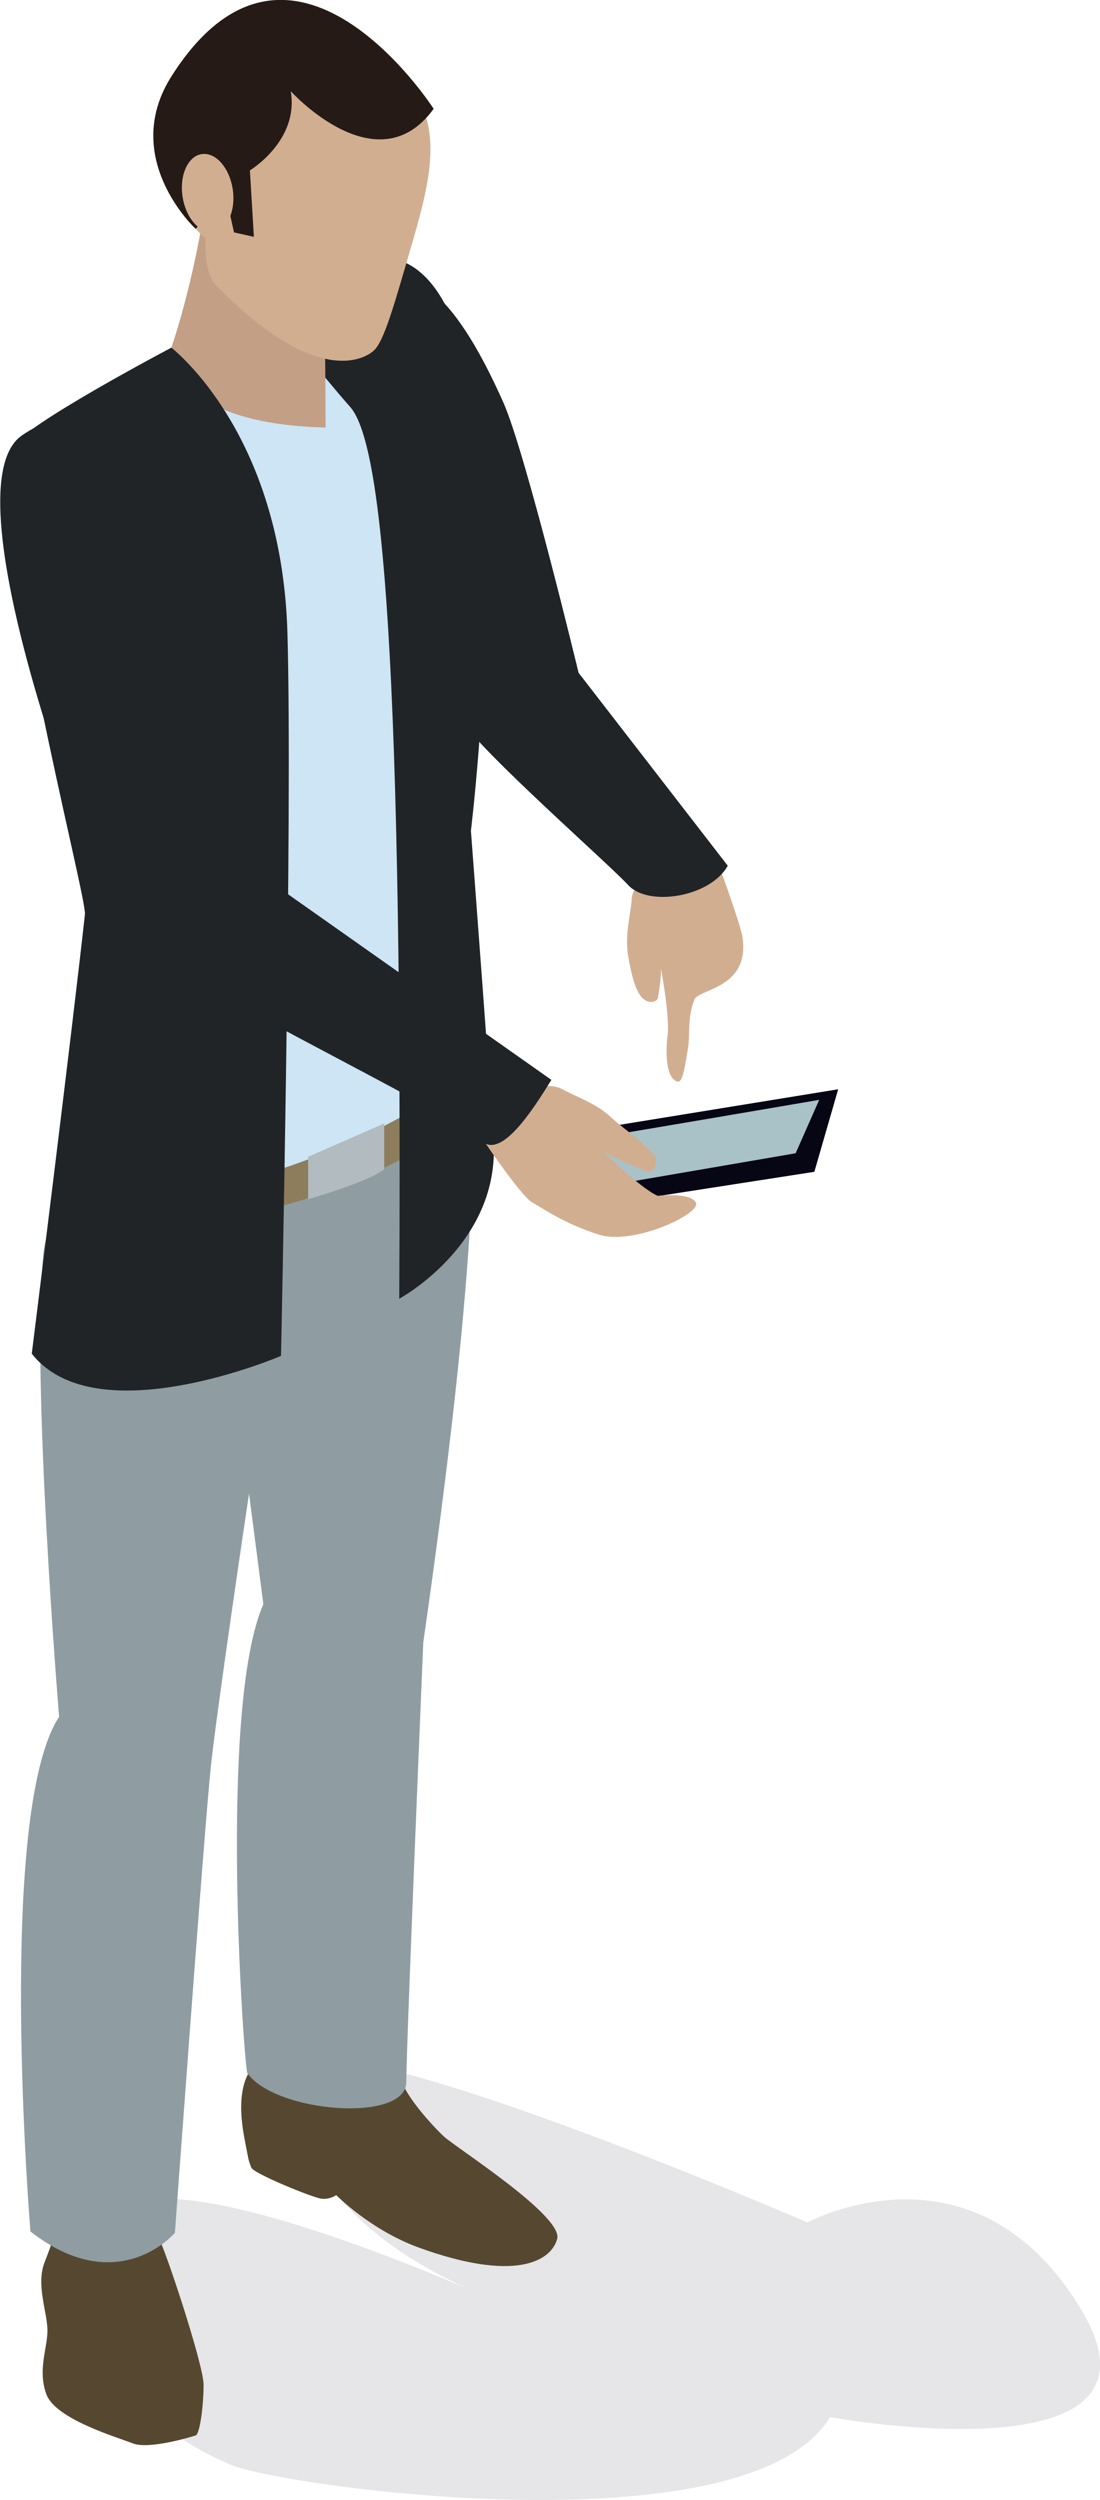 <?xml version="1.0" encoding="UTF-8"?><svg id="Layer_2" xmlns="http://www.w3.org/2000/svg" viewBox="0 0 49.87 113.27"><defs><style>.cls-1{opacity:.1;}.cls-1,.cls-2{fill:#070614;}.cls-3{fill:#c39f86;}.cls-4{fill:#8d7d5c;}.cls-5{fill:#8f9da2;}.cls-6{fill:#cde5f4;}.cls-7{fill:#a8c2c8;}.cls-8{fill:#b1bbc0;}.cls-9,.cls-10{fill:#d2ae91;}.cls-11{fill:#212426;}.cls-12{fill:#564830;}.cls-13{fill:#261a16;}.cls-10{fill-rule:evenodd;}</style></defs><g id="Folk_bak"><g><path class="cls-1" d="M4.97,101.03c-.15,1.26-2.06,7.47,5.5,10.64,2.38,1,23.44,3.95,27.16-2.16,0,0,16.19,2.95,11.33-4.97-4.86-7.92-12.35-3.85-12.35-3.85,0,0-19.47-8.41-22.63-7.27,0,0-2.73,6.19,8.33,10.76,0,0-16.8-7.64-17.34-3.15Z"/><g><path class="cls-12" d="M7.11,101.24c.2,.09,2.11,5.83,2.12,6.79,0,.97-.17,2.25-.36,2.31s-2.11,.65-2.85,.36-3.51-1.1-3.92-2.23c-.41-1.13,.07-2.11,.05-2.93s-.52-2.04-.13-3.04c.39-1,.61-1.72,.61-1.72l4.49,.45Z"/><path class="cls-12" d="M18.23,94.3c.18,.68,1.36,2,1.9,2.5s5.42,3.6,5.13,4.64c-.29,1.04-1.97,1.95-6.27,.39-2.2-.8-3.75-2.38-3.75-2.38,0,0-.28,.22-.69,.16s-3.07-1.14-3.16-1.41-.1-.19-.2-.76-.67-2.73,.31-3.85c.97-1.12,6.74,.72,6.74,.72Z"/><path class="cls-5" d="M21.44,50.23c0,2.11,.18,7.29-2.25,24.18,0,0-.76,18.06-.77,19.92,0,1.86-5.94,1.4-7.21-.41-.13-.25-1.34-16.54,.73-21.24l-.65-5.01s-1.44,9.64-1.73,12.36c-.29,2.72-1.63,21.13-1.63,21.13,0,0-2.57,3.04-6.55-.06,0,0-1.57-18.94,1.3-23.32,0,0-1.28-15.44-.71-20.97,.81-7.88,19.45-6.59,19.45-6.59Z"/><g><path class="cls-9" d="M28.64,40.76c-.07,.77-.31,1.62-.17,2.49,.14,.87,.33,1.64,.65,1.96s.69,.15,.71,0,.19-1.11,.12-1.41c0,0,.46,2.37,.3,3.23,0,0-.21,1.77,.46,1.97,.26,.07,.34-.73,.49-1.57,.08-.48-.04-1.35,.28-2.14,.2-.5,2.53-.5,2.18-2.84-.09-.61-1.24-3.72-1.24-3.72,0,0-3.63,.29-3.79,2.04Z"/><path class="cls-11" d="M33,39.23l-6.77-8.75s-2.41-10.02-3.42-12.27c-1.88-4.19-4.13-7.4-7.55-5.1-3.62,2.43,4.76,18.05,5.64,19.49,.88,1.44,6.66,6.5,7.58,7.5,.92,1,3.72,.54,4.51-.87Z"/></g><path class="cls-6" d="M9.34,14.84c-2.69,1.56-6.28,3.59-8.37,5.12-1.38,1.01,1.5,14.44,3.22,22.37,.53,2.46-1.9,10.06-1.67,12.67s19.38-.92,19.24-8.19c-.12-6.02-.81-7.62-.58-9.16,.23-1.54,2.04-19.65-2.17-25.04-.99-1.27-6.19,.22-9.67,2.24Z"/><path class="cls-4" d="M9.39,53.87s6.3-1.17,11.43-4.95v2.06s-5.28,3.71-11.25,4.22l-.18-1.33Z"/><path class="cls-8" d="M13.97,52.42v1.91s2.75-.78,3.45-1.36v-2.07s-3.45,1.51-3.45,1.51Z"/><path class="cls-11" d="M11.27,13.35c.98,.58,3.34,3.67,4.6,5.08,1.26,1.42,2.4,8.82,2.23,40.41,0,0,4.29-2.31,4.29-6.71,0-.79-1.04-14.49-1.04-14.49,0,0,2.78-22.74-2.85-25.68-1.65-.86-7.23,1.39-7.23,1.39Z"/><path class="cls-3" d="M9.1,10.45s-.47,2.74-1.33,5.3c0,0-.32,3.43,6.99,3.62,0,0,0-5.55-.15-8.97l-5.51,.05"/><path class="cls-11" d="M7.77,15.75c1.08,.89,5.02,4.83,5.26,12.89s-.29,32.79-.29,32.79c0,0-8.39,3.6-11.3-.1,0,0,1.87-14.95,2.41-19.91,.09-.8-4.43-17.97-3.25-21.17,.33-.9,7.17-4.5,7.17-4.5Z"/><g><path class="cls-10" d="M18.84,4.27c1.22,1.88,.56,4.3-.21,6.94-.77,2.64-1.22,4.26-1.69,4.68s-2.68,1.61-7.16-2.98c-.56-.58-.46-2.11-.46-2.11,0,0-2.6-2.06-1.96-5.45,.81-4.3,7.08-7.87,11.47-1.08Z"/><path class="cls-13" d="M10.23,8.83l.38,1.7,.9,.2-.18-3.01s2.24-1.35,1.85-3.59c0,0,3.92,4.33,6.48,.8,0,0-6.43-10.02-11.87-1.5-2.39,3.73,1.08,6.94,1.08,6.94l1.35-1.54Z"/><ellipse class="cls-9" cx="9.41" cy="8.74" rx="1.15" ry="1.78" transform="translate(-1.22 1.54) rotate(-8.78)"/></g><g><polygon class="cls-2" points="26.16 54.76 36.92 53.09 38 49.35 26.62 51.2 26.16 54.76"/><path class="cls-7" d="M26.99,53.81l9.08-1.56,1.07-2.42s-9.66,1.65-9.76,1.65-.39,2.33-.39,2.33Z"/></g><g><path class="cls-9" d="M25.52,49.36c.68,.37,1.52,.64,2.16,1.24s1.97,1.47,2.05,1.91-.26,.66-.4,.58-1.82-.74-2.02-.96c0,0,1.71,1.7,2.51,2.05,0,0,1.48-.18,1.73,.31s-2.81,1.94-4.39,1.45c-1.57-.5-2.5-1.16-3.04-1.47s-2.4-3.1-2.4-3.1c0,0,2.26-2.85,3.8-2.01Z"/><path class="cls-11" d="M24.99,48.92l-14.72-10.37s-1.44-11.45-2.61-13.61c-1.17-2.16-2.77-7.91-6.67-5.21-3.58,2.48,3.74,20.98,4.57,22.46s15.33,8.4,16.21,9.43c.88,1.03,2.38-1.32,3.23-2.7Z"/></g></g></g></g></svg>